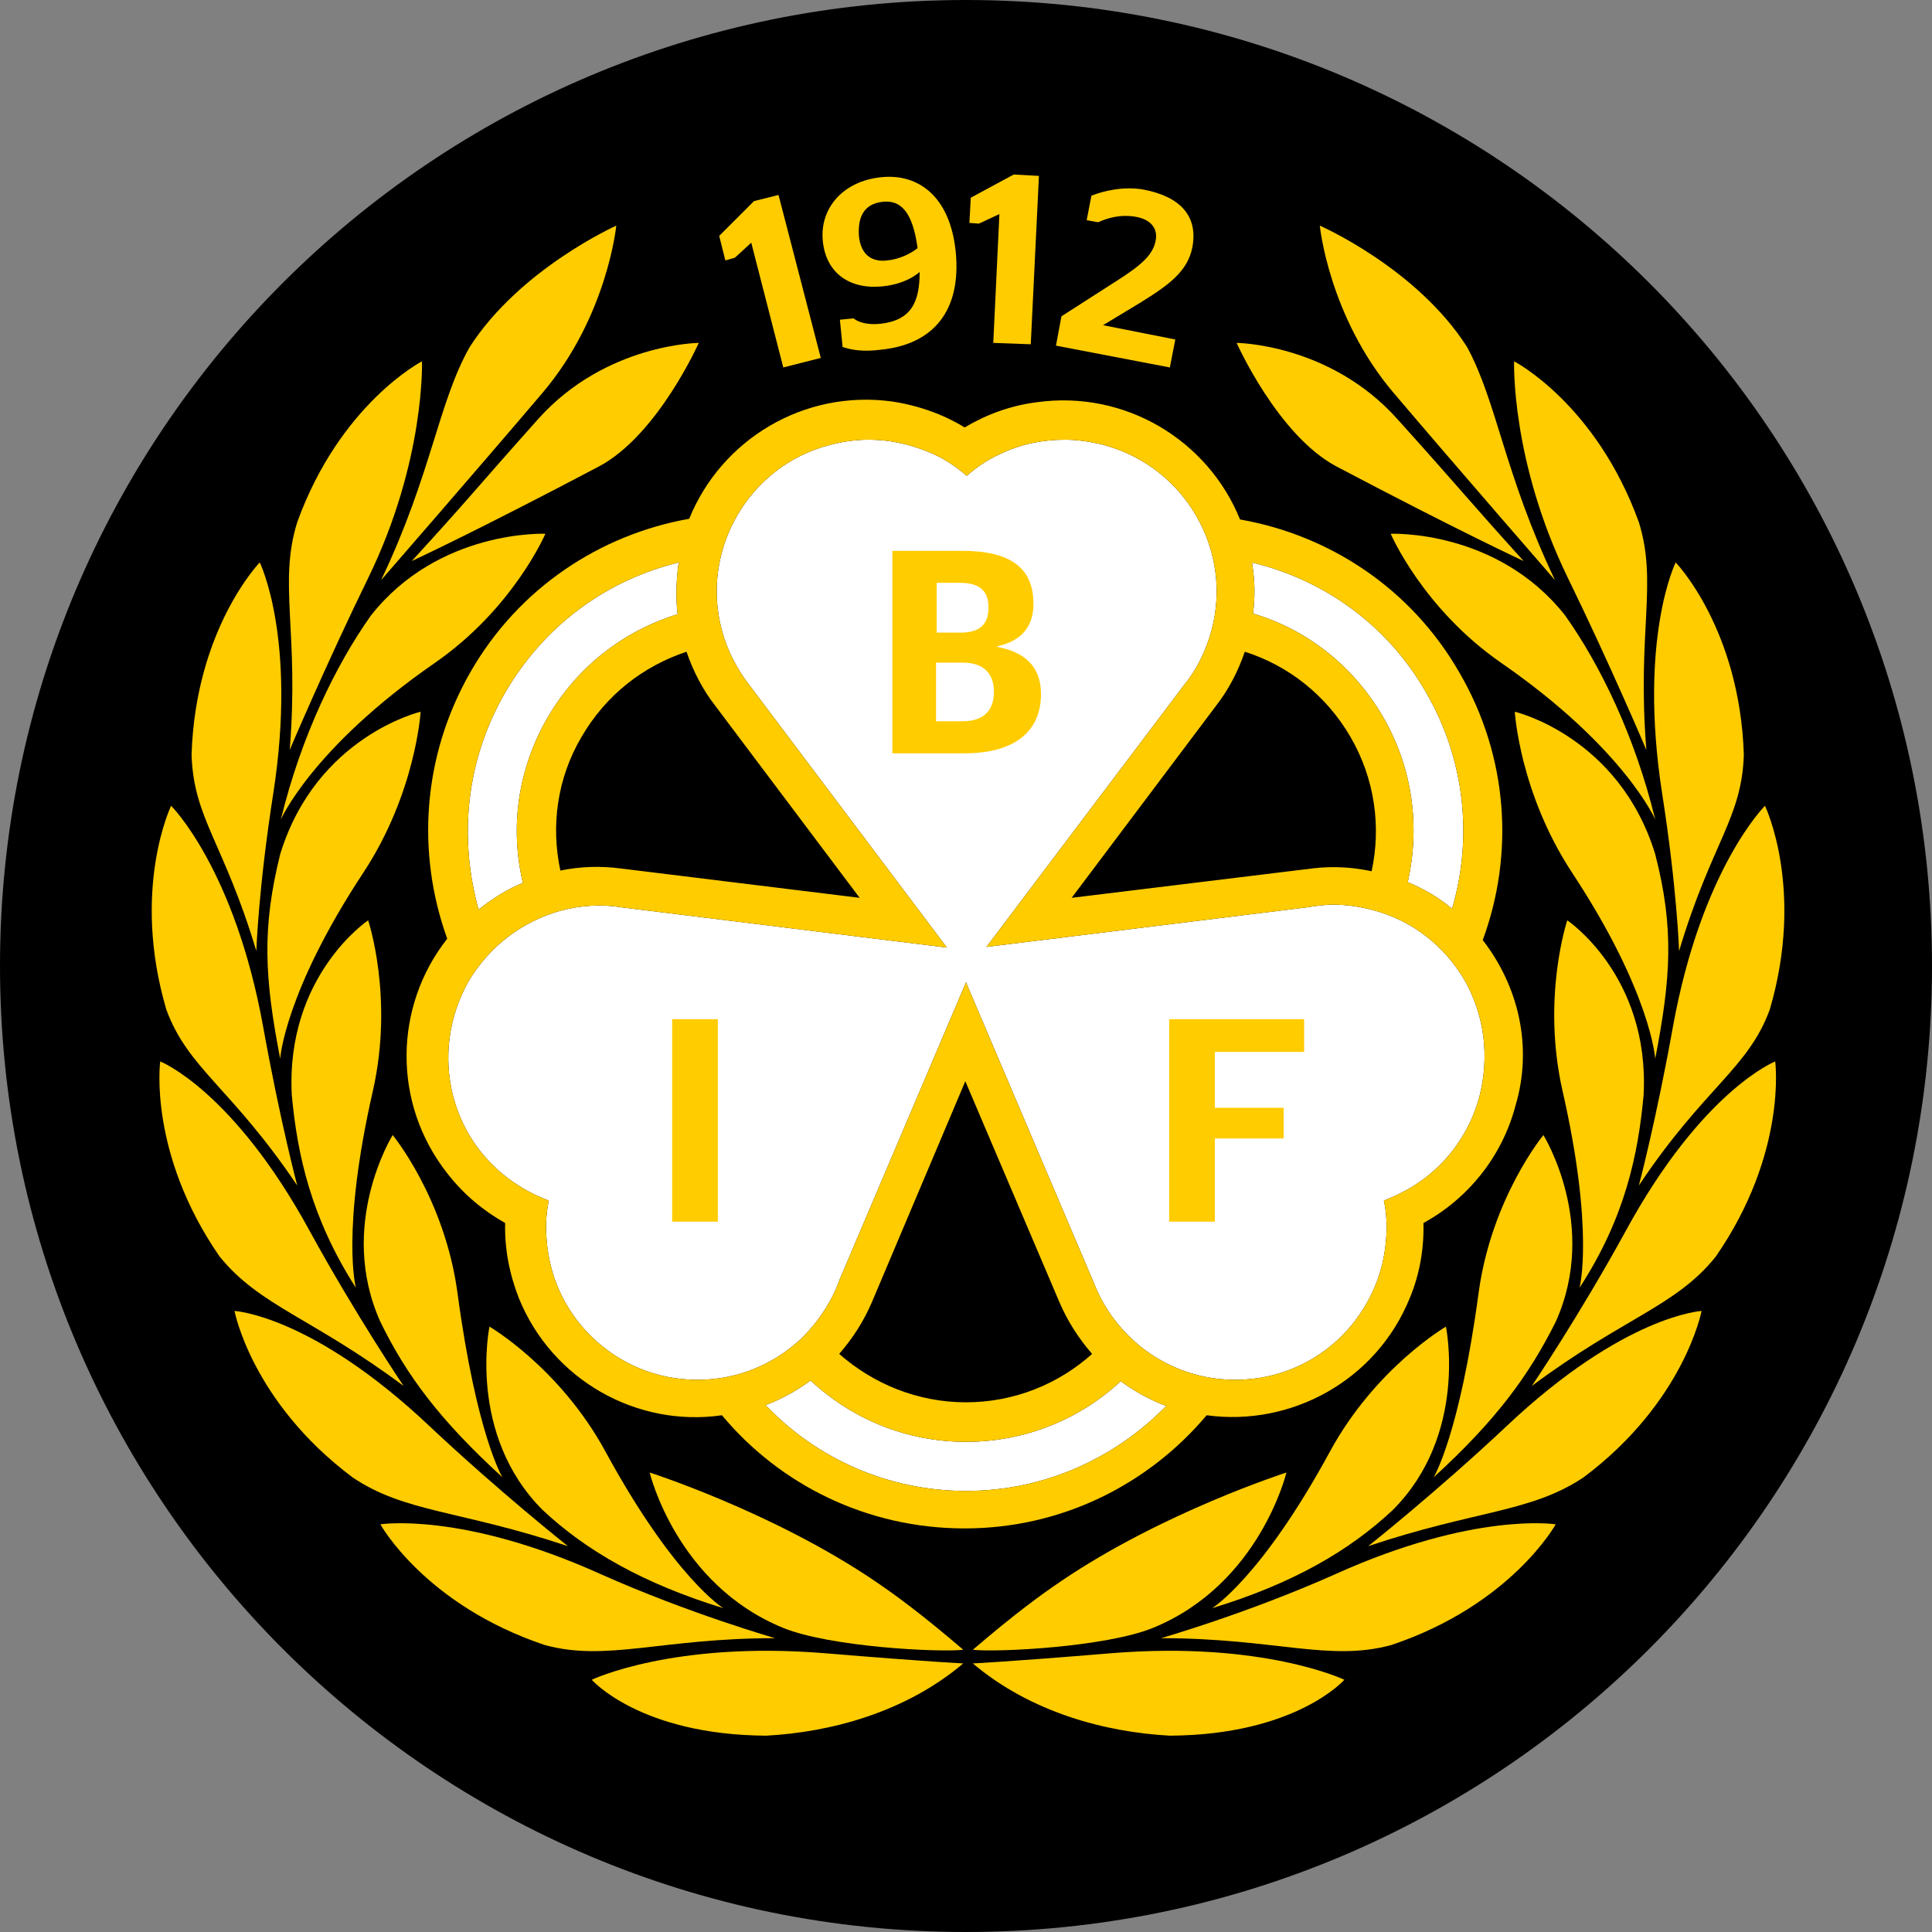 <?xml version="1.0" encoding="UTF-8"?>
<svg width="130px" height="130px" viewBox="0 0 130 130" version="1.1" xmlns="http://www.w3.org/2000/svg" xmlns:xlink="http://www.w3.org/1999/xlink">
    <rect x="0" y="0" width="130" height="130" fill="#808080" stroke="none"/>
    <title>ACTICOM Copy 8</title>
    <g id="ACTICOM-Copy-8" stroke="none" stroke-width="1" fill="none" fill-rule="evenodd">
        <g id="bif1_bif" transform="translate(0, 0)" fill-rule="nonzero">
            <path d="M130,65 C130,100.917 100.872,130 65,130 C29.083,130 0,100.872 0,65 C0,29.083 29.083,0 65,0 C100.917,0 130,29.083 130,65 Z" id="Path" fill="#000000"></path>
            <path d="M95.963,46.606 C98.624,51.193 99.083,56.468 97.706,61.147 C96.835,60.413 95.826,59.817 94.725,59.358 C95.55,55.688 95.092,51.743 93.073,48.257 C91.055,44.771 87.89,42.339 84.312,41.284 C84.45,40.229 84.45,39.128 84.266,38.028 C84.266,37.982 84.266,37.89 84.22,37.844 C89.037,38.991 93.349,42.018 95.963,46.606 Z M33.991,46.606 C36.651,42.018 40.917,38.991 45.688,37.844 C45.688,37.89 45.688,37.982 45.642,38.028 C45.505,39.128 45.459,40.229 45.596,41.33 C42.018,42.431 38.853,44.817 36.835,48.303 C34.817,51.789 34.312,55.734 35.183,59.404 C34.174,59.817 33.211,60.413 32.339,61.101 C32.294,61.147 32.248,61.147 32.202,61.193 C30.872,56.422 31.33,51.193 33.991,46.606 Z M65,100.321 C59.725,100.321 54.908,98.119 51.514,94.541 C51.56,94.541 51.606,94.495 51.651,94.495 C52.706,94.083 53.67,93.532 54.541,92.89 C57.294,95.459 60.963,97.018 65,97.018 C69.037,97.018 72.706,95.459 75.413,92.936 C76.284,93.578 77.248,94.128 78.303,94.541 C78.349,94.541 78.44,94.587 78.486,94.587 C75.046,98.119 70.275,100.321 65,100.321 Z M99.541,73.807 C98.899,76.193 97.431,78.211 95.505,79.541 C94.771,80.046 93.945,80.459 93.119,80.78 C93.303,81.651 93.349,82.569 93.257,83.486 C93.073,85.826 92.064,88.073 90.321,89.862 C88.394,91.789 85.826,92.844 83.119,92.844 C80.413,92.844 77.844,91.789 75.917,89.862 C74.908,88.853 74.128,87.661 73.624,86.376 L73.624,86.376 L65,66.101 L56.514,86.055 L56.514,86.055 C56.009,87.477 55.183,88.761 54.128,89.862 C52.202,91.789 49.633,92.844 46.927,92.844 C44.22,92.844 41.651,91.789 39.725,89.862 C37.936,88.073 36.972,85.826 36.789,83.486 C36.697,82.569 36.743,81.697 36.927,80.78 C36.055,80.459 35.275,80.046 34.541,79.541 C32.615,78.211 31.147,76.239 30.505,73.807 C29.817,71.193 30.183,68.44 31.514,66.055 C32.89,63.716 35.092,62.018 37.706,61.284 C39.083,60.917 40.459,60.826 41.835,61.055 L63.716,63.761 L50.459,46.147 L50.459,46.147 C49.633,45.092 48.945,43.807 48.578,42.431 C47.11,37.018 50.367,31.376 55.78,29.954 C56.651,29.725 57.523,29.587 58.44,29.587 C60,29.587 61.468,29.954 62.798,30.55 C63.624,30.917 64.358,31.422 65.046,32.018 C65.734,31.422 66.468,30.917 67.294,30.55 C68.624,29.908 70.092,29.587 71.651,29.587 L71.651,29.587 C72.523,29.587 73.44,29.725 74.312,29.954 C79.725,31.422 82.982,37.018 81.514,42.431 C81.147,43.807 80.505,45.092 79.633,46.147 L79.633,46.147 L66.376,63.716 L87.936,61.055 L87.936,61.055 C88.532,60.963 89.128,60.872 89.725,60.872 C90.596,60.872 91.514,61.009 92.385,61.239 C95,61.927 97.202,63.624 98.578,66.009 C99.908,68.394 100.229,71.147 99.541,73.807 Z" id="Shape" fill="#FFFFFF"></path>
            <path d="M99.771,63.257 C101.881,57.523 101.514,50.963 98.211,45.275 C94.954,39.587 89.45,36.009 83.44,34.954 L83.44,34.954 C81.284,29.633 75.734,26.239 69.771,27.064 C67.982,27.294 66.376,27.89 64.908,28.761 C63.486,27.89 61.835,27.294 60.046,27.018 C54.083,26.193 48.532,29.587 46.376,34.908 L46.376,34.908 C40.413,35.963 34.908,39.541 31.651,45.229 C28.394,50.917 28.028,57.431 30.092,63.165 C26.514,67.706 26.376,74.22 30.092,78.945 C31.193,80.367 32.523,81.468 33.991,82.294 C33.945,83.991 34.266,85.688 34.908,87.339 C37.156,92.89 42.89,96.055 48.578,95.229 C52.477,99.908 58.349,102.844 64.908,102.844 C71.468,102.844 77.294,99.862 81.193,95.229 C86.881,96.009 92.615,92.89 94.862,87.339 C95.55,85.688 95.826,83.945 95.78,82.294 C98.716,80.688 101.055,77.89 101.972,74.404 C103.165,70.413 102.156,66.33 99.771,63.257 Z M95.963,46.606 C98.624,51.193 99.083,56.468 97.706,61.147 C96.835,60.413 95.826,59.817 94.725,59.358 C95.55,55.688 95.092,51.743 93.073,48.257 C91.055,44.771 87.89,42.339 84.312,41.284 C84.45,40.229 84.45,39.128 84.266,38.028 C84.266,37.982 84.266,37.89 84.22,37.844 C89.037,38.991 93.349,42.018 95.963,46.606 Z M83.761,43.853 C86.651,44.771 89.22,46.743 90.872,49.587 C92.523,52.431 92.936,55.642 92.294,58.624 C91.422,58.44 90.596,58.349 89.725,58.349 C89.128,58.349 88.532,58.394 87.936,58.486 L87.89,58.486 L72.11,60.413 L81.835,47.477 C82.661,46.422 83.303,45.183 83.761,43.853 Z M48.119,47.477 L57.844,60.413 L41.789,58.44 L41.789,58.44 L41.789,58.44 C40.413,58.257 39.037,58.303 37.706,58.578 C37.064,55.596 37.477,52.385 39.128,49.587 C40.78,46.743 43.303,44.817 46.193,43.853 C46.651,45.183 47.294,46.422 48.119,47.477 Z M33.991,46.606 C36.651,42.018 40.917,38.991 45.688,37.844 C45.688,37.89 45.688,37.982 45.642,38.028 C45.505,39.128 45.459,40.229 45.596,41.33 C42.018,42.431 38.853,44.817 36.835,48.303 C34.817,51.789 34.312,55.734 35.183,59.404 C34.174,59.817 33.211,60.413 32.339,61.101 C32.294,61.147 32.248,61.147 32.202,61.193 C30.872,56.422 31.33,51.193 33.991,46.606 Z M65,100.321 C59.725,100.321 54.908,98.119 51.514,94.541 C51.56,94.541 51.606,94.495 51.651,94.495 C52.706,94.083 53.67,93.532 54.541,92.89 C57.294,95.459 60.963,97.018 65,97.018 C69.037,97.018 72.706,95.459 75.413,92.936 C76.284,93.578 77.248,94.128 78.303,94.541 C78.349,94.541 78.44,94.587 78.486,94.587 C75.046,98.119 70.275,100.321 65,100.321 Z M64.954,72.752 L71.284,87.615 C71.835,88.899 72.569,90.046 73.486,91.101 C71.239,93.119 68.257,94.358 65,94.358 C61.743,94.358 58.761,93.119 56.468,91.101 C57.385,90.046 58.119,88.899 58.67,87.615 L64.954,72.752 Z M99.541,73.807 C98.899,76.193 97.431,78.211 95.505,79.541 C94.771,80.046 93.945,80.459 93.119,80.78 C93.303,81.651 93.349,82.569 93.257,83.486 C93.073,85.826 92.064,88.073 90.321,89.862 C88.394,91.789 85.826,92.844 83.119,92.844 C80.413,92.844 77.844,91.789 75.917,89.862 C74.908,88.853 74.128,87.661 73.624,86.376 L73.624,86.376 L65,66.101 L56.514,86.055 L56.514,86.055 C56.009,87.477 55.183,88.761 54.128,89.862 C52.202,91.789 49.633,92.844 46.927,92.844 C44.22,92.844 41.651,91.789 39.725,89.862 C37.936,88.073 36.972,85.826 36.789,83.486 C36.697,82.569 36.743,81.697 36.927,80.78 C36.055,80.459 35.275,80.046 34.541,79.541 C32.615,78.211 31.147,76.239 30.505,73.807 C29.817,71.193 30.183,68.44 31.514,66.055 C32.89,63.716 35.092,62.018 37.706,61.284 C39.083,60.917 40.459,60.826 41.835,61.055 L63.716,63.761 L50.459,46.147 L50.459,46.147 C49.633,45.092 48.945,43.807 48.578,42.431 C47.11,37.018 50.367,31.376 55.78,29.954 C56.651,29.725 57.523,29.587 58.44,29.587 C60,29.587 61.468,29.954 62.798,30.55 C63.624,30.917 64.358,31.422 65.046,32.018 C65.734,31.422 66.468,30.917 67.294,30.55 C68.624,29.908 70.092,29.587 71.651,29.587 L71.651,29.587 C72.523,29.587 73.44,29.725 74.312,29.954 C79.725,31.422 82.982,37.018 81.514,42.431 C81.147,43.807 80.505,45.092 79.633,46.147 L79.633,46.147 L66.376,63.716 L87.936,61.055 L87.936,61.055 C88.532,60.963 89.128,60.872 89.725,60.872 C90.596,60.872 91.514,61.009 92.385,61.239 C95,61.927 97.202,63.624 98.578,66.009 C99.908,68.394 100.229,71.147 99.541,73.807 Z" id="Shape" fill="#FFCC00"></path>
            <polygon id="Path" fill="#FFCC00" points="45.229 82.202 45.229 68.578 48.303 68.578 48.303 82.202"></polygon>
            <polygon id="Path" fill="#FFCC00" points="78.67 82.202 78.67 68.578 87.752 68.578 87.752 70.78 81.743 70.78 81.743 74.541 86.376 74.541 86.376 76.606 81.743 76.606 81.743 82.202"></polygon>
            <path d="M60.046,37.064 L64.725,37.064 C67.936,37.064 69.541,38.165 69.541,40.642 C69.541,42.294 68.578,43.165 67.11,43.486 L67.11,43.532 C68.853,43.853 70.046,44.771 70.046,46.697 C70.046,49.266 68.211,50.688 64.908,50.688 L60.046,50.688 L60.046,37.064 Z M64.633,42.569 C65.917,42.569 66.514,42.018 66.514,40.872 C66.514,39.771 65.917,39.22 64.633,39.22 L63.028,39.22 L63.028,42.569 L64.633,42.569 Z M64.771,48.532 C66.239,48.532 66.881,47.752 66.881,46.56 C66.881,45.321 66.193,44.587 64.771,44.587 L62.982,44.587 L62.982,48.532 L64.771,48.532 Z" id="Shape" fill="#FFCC00"></path>
            <polygon id="Path" fill="#FFCC00" points="52.706 24.725 50.55 16.33 49.45 17.339 48.807 17.523 48.394 15.872 50.734 13.532 52.385 13.119 55.229 24.083"></polygon>
            <path d="M56.697,23.349 L56.514,21.514 L57.431,21.422 C57.706,21.651 58.303,21.881 59.22,21.789 C61.33,21.56 61.881,20.321 61.881,18.303 C61.239,18.853 60.321,19.174 59.404,19.266 C57.248,19.495 55.596,18.44 55.367,16.239 C55.138,14.037 56.697,12.202 59.266,11.927 C61.835,11.651 63.945,13.257 64.312,16.972 C64.679,20.826 62.89,23.165 59.266,23.532 C58.165,23.67 57.385,23.578 56.697,23.349 Z M61.743,16.697 C61.422,14.312 60.642,13.44 59.404,13.578 C58.073,13.716 57.706,14.679 57.798,15.917 C57.936,17.11 58.624,17.661 59.725,17.523 C60.55,17.431 61.284,17.064 61.743,16.697 Z" id="Shape" fill="#FFCC00"></path>
            <polygon id="Path" fill="#FFCC00" points="66.835 23.073 67.248 14.404 65.872 15.046 65.229 15 65.321 13.303 68.211 11.743 69.908 11.835 69.358 23.165"></polygon>
            <path d="M78.716,24.725 L71.055,23.257 L71.422,21.284 L75.138,18.899 C76.881,17.798 77.569,17.11 77.752,16.239 C77.936,15.413 77.477,14.771 76.422,14.587 C75.367,14.404 74.495,14.679 73.899,14.954 L73.119,14.817 L73.44,13.165 C74.266,12.844 75.596,12.523 76.927,12.752 C79.358,13.211 80.642,14.495 80.229,16.651 C79.908,18.257 78.67,19.174 76.651,20.413 L74.22,21.881 L79.083,22.844 L78.716,24.725 Z" id="Path" fill="#FFCC00"></path>
            <path d="M81.56,108.211 C81.56,108.211 84.862,106.193 89.495,97.661 C92.569,92.018 97.294,89.266 97.294,89.266 C97.294,89.266 98.807,96.514 93.716,101.606 C90.78,104.358 86.972,106.56 81.56,108.211 Z" id="Path" fill="#FFCC00"></path>
            <path d="M92.064,104.037 C92.064,104.037 96.697,100.367 101.422,95.917 C109.312,88.486 114.495,88.211 114.495,88.211 C114.495,88.211 113.349,94.312 106.56,99.404 C102.982,101.789 99.312,101.606 92.064,104.037 Z" id="Path" fill="#FFCC00"></path>
            <path d="M103.073,93.257 C103.073,93.257 106.239,88.578 109.358,82.89 C114.541,73.349 119.45,71.422 119.45,71.422 C119.45,71.422 120.275,77.569 115.459,84.541 C112.798,87.89 109.22,88.67 103.073,93.257 Z" id="Path" fill="#FFCC00"></path>
            <path d="M110.275,79.771 C110.275,79.771 111.422,75.459 112.569,69.083 C114.495,58.44 118.761,54.22 118.761,54.22 C118.761,54.22 121.468,59.817 119.083,67.936 C117.615,71.927 114.679,73.165 110.275,79.771 Z" id="Path" fill="#FFCC00"></path>
            <path d="M112.982,63.991 C112.982,63.991 112.844,59.771 111.835,53.349 C110.229,42.936 112.752,37.844 112.752,37.844 C112.752,37.844 117.064,42.294 117.339,50.78 C117.202,55.092 115.183,56.651 112.982,63.991 Z" id="Path" fill="#FFCC00"></path>
            <path d="M110.78,50.459 C110.78,50.459 108.349,44.725 105.505,38.899 C101.651,31.009 101.881,24.312 101.881,24.312 C101.881,24.312 107.385,27.156 110.275,35.138 C111.56,39.266 110.138,42.477 110.78,50.459 Z" id="Path" fill="#FFCC00"></path>
            <path d="M78.119,110.229 C78.119,110.229 83.899,108.578 89.862,105.917 C99.22,101.697 104.679,102.569 104.679,102.569 C104.679,102.569 101.697,107.982 93.624,110.688 C89.45,111.835 85.78,110.229 78.119,110.229 Z" id="Path" fill="#FFCC00"></path>
            <path d="M96.468,99.404 C96.468,99.404 98.211,96.56 99.495,86.972 C100.367,80.596 103.853,76.376 103.853,76.376 C103.853,76.376 107.615,82.431 104.679,88.945 C102.89,92.523 100.688,95.55 96.468,99.404 Z" id="Path" fill="#FFCC00"></path>
            <path d="M106.284,86.651 C106.284,86.651 107.294,82.844 105.138,73.394 C103.716,67.11 105.459,61.927 105.459,61.927 C105.459,61.927 111.009,65.642 110.596,73.67 C110.229,77.661 109.358,81.927 106.284,86.651 Z" id="Path" fill="#FFCC00"></path>
            <path d="M111.376,71.239 C111.376,71.239 111.101,66.789 105.78,58.716 C102.248,53.349 101.927,47.89 101.927,47.89 C101.927,47.89 108.945,49.541 111.376,57.477 C112.661,62.477 112.431,65.78 111.376,71.239 Z" id="Path" fill="#FFCC00"></path>
            <path d="M111.376,55.138 C111.376,55.138 109.266,50.321 101.055,44.633 C95.734,40.963 93.578,35.917 93.578,35.917 C93.578,35.917 100.734,35.596 105.321,41.422 C107.661,44.725 110,49.495 111.376,55.138 Z" id="Path" fill="#FFCC00"></path>
            <path d="M65.459,111.927 C65.459,111.927 67.615,111.835 74.817,111.239 C85,110.413 90.459,113.028 90.459,113.028 C90.459,113.028 87.202,116.743 78.716,116.789 C74.404,116.56 69.358,115.229 65.459,111.927 Z" id="Path" fill="#FFCC00"></path>
            <path d="M65.459,111.009 C68.303,108.578 70,107.339 71.422,106.376 C78.257,101.743 86.56,99.083 86.56,99.083 C86.56,99.083 84.771,106.606 77.569,109.541 C74.404,110.826 67.11,111.193 65.459,111.009 Z" id="Path" fill="#FFCC00"></path>
            <path d="M104.633,39.037 C104.633,39.037 97.89,31.284 93.761,26.422 C89.404,21.284 88.807,15.183 88.807,15.183 C88.807,15.183 95.321,18.028 98.716,23.349 C100.734,27.064 101.239,31.927 104.633,39.037" id="Path" fill="#FFCC00"></path>
            <path d="M102.523,37.752 C102.523,37.752 98.165,35.734 89.908,31.376 C85.963,29.266 83.211,23.073 83.211,23.073 C83.211,23.073 89.495,23.119 94.037,28.211 C98.578,33.257 98.578,33.394 102.523,37.752" id="Path" fill="#FFCC00"></path>
            <path d="M48.67,108.211 C48.67,108.211 45.367,106.193 40.734,97.661 C37.661,92.018 32.936,89.266 32.936,89.266 C32.936,89.266 31.422,96.514 36.514,101.606 C39.45,104.358 43.303,106.56 48.67,108.211 Z" id="Path" fill="#FFCC00"></path>
            <path d="M38.211,104.037 C38.211,104.037 33.578,100.367 28.853,95.917 C20.963,88.486 15.78,88.211 15.78,88.211 C15.78,88.211 16.927,94.312 23.716,99.404 C27.248,101.789 30.917,101.606 38.211,104.037 Z" id="Path" fill="#FFCC00"></path>
            <path d="M27.156,93.257 C27.156,93.257 23.991,88.578 20.872,82.89 C15.688,73.349 10.78,71.422 10.78,71.422 C10.78,71.422 9.954,77.569 14.771,84.541 C17.477,87.89 21.009,88.67 27.156,93.257 Z" id="Path" fill="#FFCC00"></path>
            <path d="M20,79.771 C20,79.771 18.853,75.459 17.706,69.083 C15.78,58.44 11.514,54.22 11.514,54.22 C11.514,54.22 8.807,59.817 11.193,67.936 C12.661,71.927 15.55,73.165 20,79.771 Z" id="Path" fill="#FFCC00"></path>
            <path d="M17.248,63.991 C17.248,63.991 17.385,59.771 18.394,53.349 C20,42.936 17.477,37.844 17.477,37.844 C17.477,37.844 13.165,42.294 12.89,50.78 C13.028,55.092 15.046,56.651 17.248,63.991 Z" id="Path" fill="#FFCC00"></path>
            <path d="M19.495,50.459 C19.495,50.459 21.927,44.725 24.771,38.899 C28.624,31.009 28.394,24.312 28.394,24.312 C28.394,24.312 22.89,27.156 20,35.138 C18.716,39.266 20.138,42.477 19.495,50.459 Z" id="Path" fill="#FFCC00"></path>
            <path d="M52.156,110.229 C52.156,110.229 46.376,108.578 40.413,105.917 C31.055,101.697 25.596,102.569 25.596,102.569 C25.596,102.569 28.578,107.982 36.651,110.688 C40.826,111.835 44.495,110.229 52.156,110.229 Z" id="Path" fill="#FFCC00"></path>
            <path d="M33.807,99.404 C33.807,99.404 32.064,96.56 30.78,86.972 C29.908,80.596 26.422,76.376 26.422,76.376 C26.422,76.376 22.661,82.431 25.596,88.945 C27.339,92.523 29.587,95.55 33.807,99.404 Z" id="Path" fill="#FFCC00"></path>
            <path d="M23.945,86.651 C23.945,86.651 22.936,82.844 25.092,73.394 C26.514,67.11 24.771,61.927 24.771,61.927 C24.771,61.927 19.22,65.642 19.633,73.67 C20,77.661 20.917,81.927 23.945,86.651 Z" id="Path" fill="#FFCC00"></path>
            <path d="M18.853,71.239 C18.853,71.239 19.128,66.789 24.45,58.716 C27.982,53.349 28.303,47.89 28.303,47.89 C28.303,47.89 21.284,49.541 18.853,57.477 C17.615,62.477 17.798,65.78 18.853,71.239 Z" id="Path" fill="#FFCC00"></path>
            <path d="M18.899,55.138 C18.899,55.138 21.009,50.321 29.22,44.633 C34.541,40.963 36.697,35.917 36.697,35.917 C36.697,35.917 29.541,35.596 24.954,41.422 C22.615,44.725 20.275,49.495 18.899,55.138 Z" id="Path" fill="#FFCC00"></path>
            <path d="M64.817,111.927 C64.817,111.927 62.661,111.835 55.459,111.239 C45.275,110.413 39.817,113.028 39.817,113.028 C39.817,113.028 43.073,116.743 51.56,116.789 C55.872,116.56 60.917,115.229 64.817,111.927 Z" id="Path" fill="#FFCC00"></path>
            <path d="M64.817,111.009 C61.972,108.578 60.275,107.339 58.853,106.376 C52.018,101.743 43.716,99.083 43.716,99.083 C43.716,99.083 45.505,106.606 52.706,109.541 C55.872,110.826 63.165,111.193 64.817,111.009 Z" id="Path" fill="#FFCC00"></path>
            <path d="M25.642,39.037 C25.642,39.037 32.385,31.284 36.514,26.422 C40.872,21.284 41.468,15.183 41.468,15.183 C41.468,15.183 35,18.073 31.606,23.349 C29.495,27.064 29.037,31.927 25.642,39.037" id="Path" fill="#FFCC00"></path>
            <path d="M27.706,37.752 C27.706,37.752 32.064,35.734 40.321,31.376 C44.266,29.266 47.018,23.073 47.018,23.073 C47.018,23.073 40.78,23.119 36.239,28.165 C31.697,33.257 31.697,33.394 27.706,37.752" id="Path" fill="#FFCC00"></path>
        </g>
    </g>
</svg>
